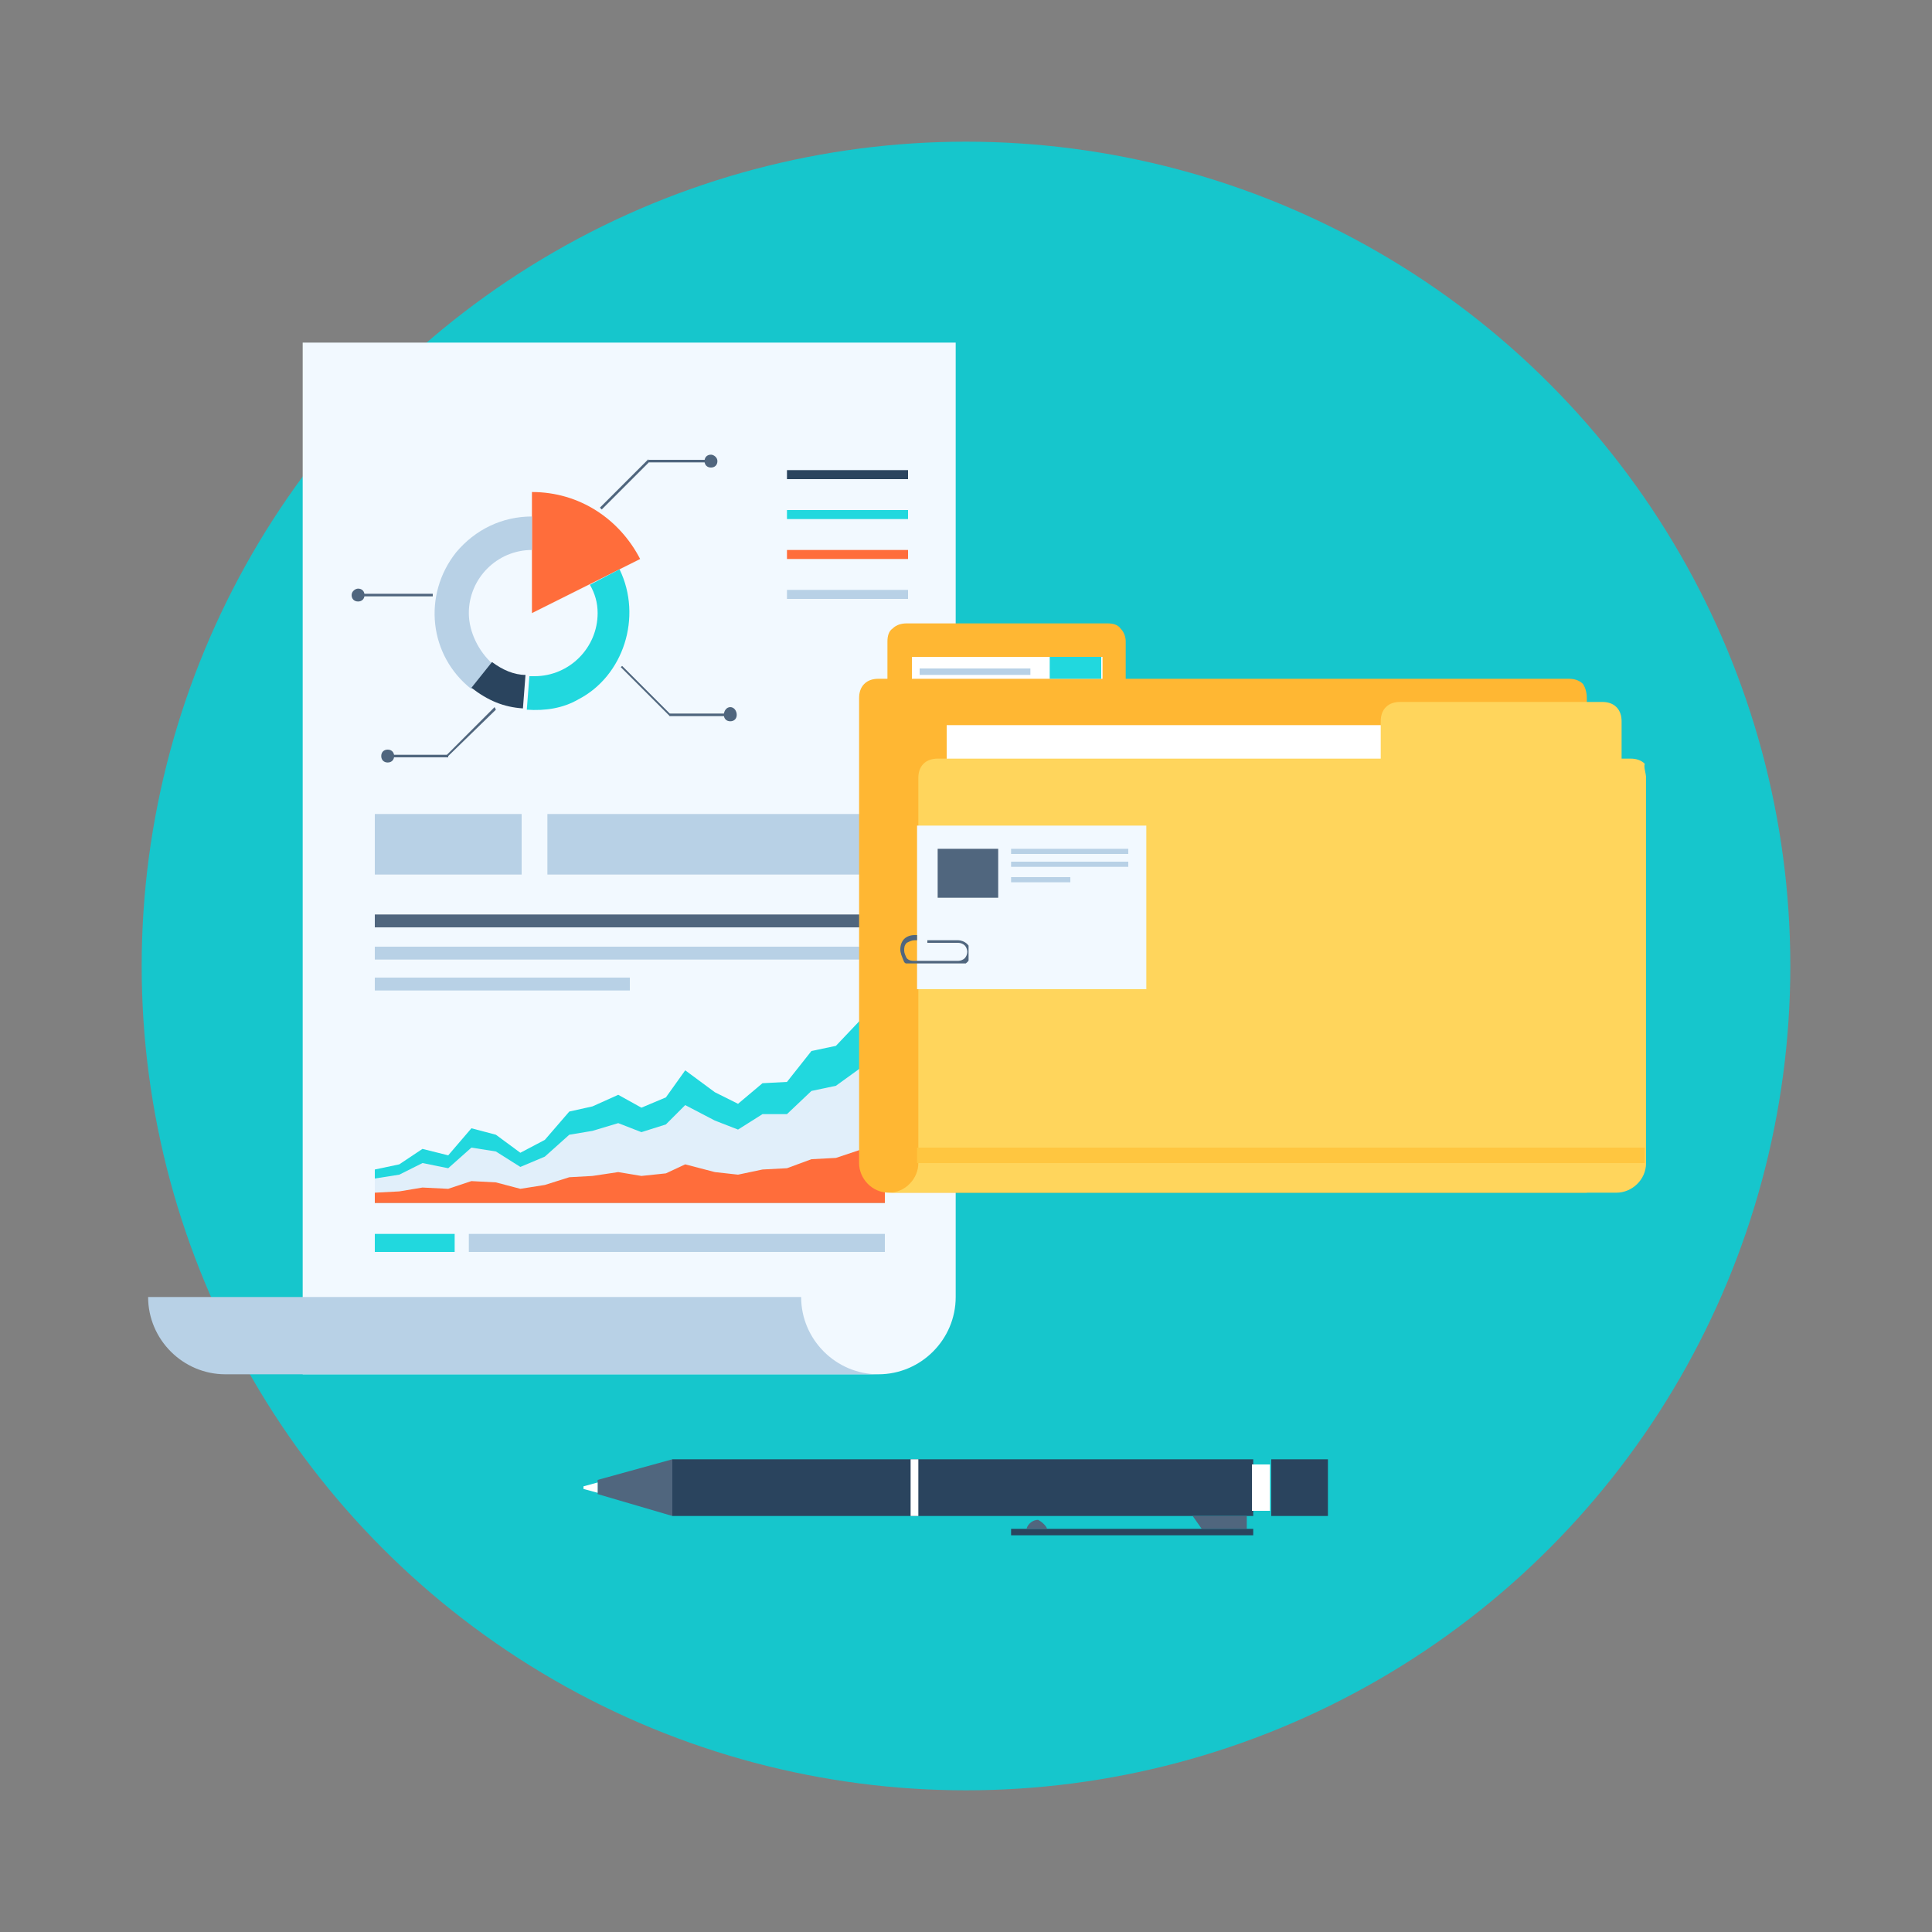 <?xml version="1.0" encoding="utf-8"?>
<!-- Generator: Adobe Illustrator 24.2.3, SVG Export Plug-In . SVG Version: 6.00 Build 0)  -->
<svg version="1.1" id="圖層_1" xmlns="http://www.w3.org/2000/svg" xmlns:xlink="http://www.w3.org/1999/xlink" x="0px" y="0px"
	 viewBox="0 0 150 150" style="enable-background:new 0 0 150 150;" xml:space="preserve">
<rect x="0" y="0" width="150" height="150" fill="#808080" stroke="none"/>
<style type="text/css">
	.st0{fill:#16C6CC;}
	.st1{fill:#F2F9FF;}
	.st2{fill:#21D8DE;}
	.st3{fill:#B8D1E6;}
	.st4{fill:#E1EFFA;}
	.st5{fill:#FF6D3B;}
	.st6{fill:#2A445E;}
	.st7{fill:#50667E;}
	.st8{fill:#FFFFFF;}
	.st9{fill:#FFB733;}
	.st10{fill:#FFD55C;}
	.st11{fill:#FFC640;}
	.st12{clip-path:url(#SVGID_2_);fill:#50667E;}
</style>
<circle class="st0" cx="75" cy="75" r="64"/>
<g>
	<path class="st1" d="M74.2,26.6v74.1c0,3.3-2.7,6-6,6H23.5V26.6H74.2z"/>
	<g>
		<g>
			<g>
				<rect x="29.1" y="95.8" class="st2" width="6.2" height="1.4"/>
				<rect x="36.4" y="95.8" class="st3" width="32.3" height="1.4"/>
			</g>
			<g>
				<polygon class="st2" points="64.9,81.2 63,81.6 61.1,84 59.2,84.1 57.3,85.7 55.5,84.8 53.2,83.1 51.7,85.2 49.8,86 48,85 
					46,85.9 44.2,86.3 42.3,88.5 40.4,89.5 38.5,88.1 36.6,87.6 34.8,89.7 32.8,89.2 31,90.4 29.1,90.8 29.1,93.4 68.7,93.4 
					68.7,78.5 66.7,79.3 				"/>
				<polygon class="st4" points="64.9,84.3 63,84.7 61.1,86.5 59.2,86.5 57.3,87.7 55.5,87 53.2,85.8 51.7,87.3 49.8,87.9 48,87.2 
					46,87.8 44.2,88.1 42.3,89.8 40.4,90.6 38.5,89.4 36.6,89.1 34.8,90.7 32.8,90.3 31,91.2 29.1,91.5 29.1,93.4 68.7,93.4 
					68.7,82.4 66.7,83 				"/>
				<polygon class="st5" points="64.9,89.9 63,90 61.1,90.7 59.2,90.8 57.3,91.2 55.5,91 53.2,90.4 51.7,91.1 49.8,91.3 48,91 
					46,91.3 44.2,91.4 42.3,92 40.4,92.3 38.5,91.8 36.6,91.7 34.8,92.3 32.8,92.2 31,92.5 29.1,92.6 29.1,93.4 68.7,93.4 
					68.7,89.1 66.7,89.3 				"/>
			</g>
		</g>
		<g>
			<g>
				<path class="st5" d="M41.3,38.2L41.3,38.2v9.4l8.4-4.2C48.1,40.3,45,38.2,41.3,38.2z"/>
				<path class="st3" d="M36.4,47.6c0-2.7,2.2-4.9,4.9-4.9v-2.6c-2.3,0-4.4,1-5.9,2.8c-2.6,3.3-2.1,8,1.2,10.6l1.6-2
					C37.2,50.6,36.4,49.1,36.4,47.6z"/>
				<path class="st6" d="M38.2,51.4l-1.6,2c1.3,1,2.5,1.5,4,1.6l0.2-2.6C39.9,52.4,39,52,38.2,51.4z"/>
				<path class="st2" d="M48.1,44.2l-2.3,1.2c0.4,0.7,0.6,1.4,0.6,2.2c0,2.7-2.2,4.9-4.9,4.9c-0.2,0-0.3,0-0.4,0l-0.2,2.6
					c1.4,0.1,2.8-0.1,4-0.8C48.4,52.5,49.9,47.9,48.1,44.2z"/>
				<g>
					<g>
						
							<rect x="45.9" y="37.5" transform="matrix(0.707 -0.707 0.707 0.707 -12.386 45.353)" class="st7" width="5.3" height="0.2"/>
						<rect x="50.4" y="35.7" class="st7" width="4.7" height="0.2"/>
						<path class="st7" d="M55.7,35.8c0,0.3-0.2,0.5-0.5,0.5c-0.3,0-0.5-0.2-0.5-0.5c0-0.3,0.2-0.5,0.5-0.5
							C55.4,35.3,55.7,35.5,55.7,35.8z"/>
					</g>
				</g>
				<g>
					<g>
						<polygon class="st7" points="52,55.6 48.2,51.8 48.3,51.7 52.1,55.5 						"/>
						<rect x="52" y="55.4" class="st7" width="4.7" height="0.2"/>
						<path class="st7" d="M57.2,55.5c0,0.3-0.2,0.5-0.5,0.5c-0.3,0-0.5-0.2-0.5-0.5c0-0.3,0.2-0.6,0.5-0.6
							C57,54.9,57.2,55.2,57.2,55.5z"/>
					</g>
				</g>
				<g>
					<g>
						<polygon class="st7" points="34.8,58.7 38.5,55.1 38.4,54.9 34.7,58.6 						"/>
						<rect x="30.1" y="58.6" class="st7" width="4.7" height="0.2"/>
						<path class="st7" d="M29.6,58.7c0,0.3,0.2,0.5,0.5,0.5s0.5-0.2,0.5-0.5c0-0.3-0.2-0.5-0.5-0.5C29.8,58.2,29.6,58.4,29.6,58.7z
							"/>
					</g>
				</g>
				<g>
					<g>
						<rect x="27.8" y="46.1" class="st7" width="5.8" height="0.2"/>
						<path class="st7" d="M27.3,46.2c0,0.3,0.2,0.5,0.5,0.5s0.5-0.2,0.5-0.5c0-0.3-0.2-0.5-0.5-0.5C27.6,45.7,27.3,45.9,27.3,46.2z
							"/>
					</g>
				</g>
			</g>
			<g>
				<rect x="61.1" y="36.5" class="st6" width="9.4" height="0.7"/>
				<rect x="61.1" y="39.6" class="st2" width="9.4" height="0.7"/>
				<rect x="61.1" y="42.7" class="st5" width="9.4" height="0.7"/>
				<rect x="61.1" y="45.8" class="st3" width="9.4" height="0.7"/>
			</g>
		</g>
		<g>
			<rect x="29.1" y="63.2" class="st3" width="11.4" height="4.7"/>
			<rect x="42.5" y="63.2" class="st3" width="26.4" height="4.7"/>
			<g>
				<rect x="29.1" y="71" class="st7" width="39.7" height="1"/>
				<rect x="29.1" y="73.5" class="st3" width="39.7" height="1"/>
				<rect x="29.1" y="75.9" class="st3" width="19.8" height="1"/>
			</g>
		</g>
	</g>
	<path class="st3" d="M17.5,106.7c-3.3,0-6-2.7-6-6h50.7c0,3.3,2.7,6,6,6H17.5z"/>
</g>
<g>
	<rect x="52.2" y="113.3" class="st6" width="45.1" height="4.4"/>
	<rect x="98.7" y="113.3" class="st6" width="4.4" height="4.4"/>
	<polygon class="st7" points="46.4,116 46.4,114.9 52.2,113.3 52.2,117.7 	"/>
	<polygon class="st8" points="45.3,115.6 45.3,115.4 46.4,115.1 46.4,115.9 	"/>
	<rect x="97.2" y="113.7" class="st8" width="1.4" height="3.6"/>
	<polygon class="st7" points="93.3,118.7 92.6,117.7 96.8,117.7 96.8,118.7 	"/>
	<rect x="78.5" y="118.7" class="st6" width="18.8" height="0.5"/>
	<path class="st7" d="M81.3,118.7h-1.6c0.1-0.4,0.5-0.7,0.9-0.7C80.8,118.1,81.2,118.4,81.3,118.7z"/>
	<rect x="70.7" y="113.3" class="st8" width="0.6" height="4.4"/>
</g>
<g>
	<path class="st9" d="M123.2,54.2v38.4H69c-1.3,0-2.3-1.1-2.3-2.3V54.2c0-0.4,0.1-0.8,0.4-1.1c0.3-0.3,0.7-0.4,1.1-0.4h0.7v-2.9
		c0-0.4,0.1-0.8,0.4-1c0.3-0.3,0.7-0.4,1.1-0.4H86c0.4,0,0.8,0.1,1,0.4c0.3,0.3,0.4,0.7,0.4,1v2.9h34.4c0.4,0,0.8,0.1,1.1,0.4
		C123.1,53.4,123.2,53.8,123.2,54.2z"/>
	<rect x="73.5" y="56.3" class="st8" width="50.4" height="36.2"/>
	<path class="st10" d="M127.8,60.4v29.9c0,1.3-1.1,2.3-2.3,2.3H69c1.3,0,2.3-1.1,2.3-2.3V60.4c0-0.4,0.1-0.8,0.4-1.1
		c0.3-0.3,0.7-0.4,1.1-0.4h34.4V56c0-0.4,0.1-0.8,0.4-1.1c0.3-0.3,0.7-0.4,1.1-0.4h15.7c0.4,0,0.8,0.1,1.1,0.4
		c0.3,0.3,0.4,0.7,0.4,1.1v2.9h0.7c0.4,0,0.8,0.1,1.1,0.4C127.6,59.6,127.8,60,127.8,60.4z"/>
	<rect x="71.2" y="89.1" class="st11" width="56.5" height="1.2"/>
	<rect x="70.8" y="51" class="st8" width="14.8" height="1.7"/>
	<rect x="81.5" y="51" class="st2" width="4" height="1.7"/>
	<rect x="71.4" y="51.9" class="st3" width="8.6" height="0.5"/>
	<rect x="71.2" y="64.1" class="st1" width="17.8" height="12.7"/>
	<g>
		<rect x="72.8" y="65.9" class="st7" width="4.7" height="3.8"/>
		<g>
			<rect x="78.5" y="65.9" class="st3" width="9.1" height="0.4"/>
			<rect x="78.5" y="66.9" class="st3" width="9.1" height="0.4"/>
			<rect x="78.5" y="68.1" class="st3" width="4.6" height="0.4"/>
		</g>
	</g>
	<g>
		<g>
			<defs>
				<polygon id="SVGID_1_" points="71.2,73 71.2,72.4 69.6,72.4 69.6,73 69.6,74.8 75.2,74.8 75.2,73 				"/>
			</defs>
			<clipPath id="SVGID_2_">
				<use xlink:href="#SVGID_1_"  style="overflow:visible;"/>
			</clipPath>
			<path class="st12" d="M69.9,73.7L69.9,73.7c0-0.3,0.1-0.6,0.3-0.8c0.2-0.2,0.5-0.3,0.8-0.3h4.9c0.3,0,0.6,0.1,0.9,0.4
				c0.2,0.2,0.4,0.5,0.4,0.9l0,0c0,0.3-0.1,0.6-0.4,0.9c-0.2,0.2-0.5,0.4-0.9,0.4h-3.9V75h3.9c0.3,0,0.5-0.1,0.7-0.3
				c0.2-0.2,0.3-0.4,0.3-0.7l0,0c0-0.3-0.1-0.5-0.3-0.7c-0.2-0.2-0.4-0.3-0.7-0.3H71c-0.2,0-0.4,0.1-0.6,0.2
				c-0.2,0.2-0.2,0.4-0.2,0.6l0,0c0,0.2,0.1,0.4,0.2,0.6c0.2,0.2,0.4,0.2,0.6,0.2h3.4c0.2,0,0.4-0.1,0.5-0.2
				c0.1-0.1,0.2-0.3,0.2-0.5l0,0c0-0.2-0.1-0.4-0.2-0.5c-0.1-0.1-0.3-0.2-0.5-0.2h-2.4v-0.2h2.4c0.2,0,0.5,0.1,0.7,0.3
				c0.2,0.2,0.3,0.4,0.3,0.7l0,0c0,0.2-0.1,0.5-0.3,0.7c-0.2,0.2-0.4,0.3-0.7,0.3H71c-0.3,0-0.6-0.1-0.8-0.3
				C70,74.2,69.9,74,69.9,73.7z"/>
		</g>
	</g>
</g>
</svg>
